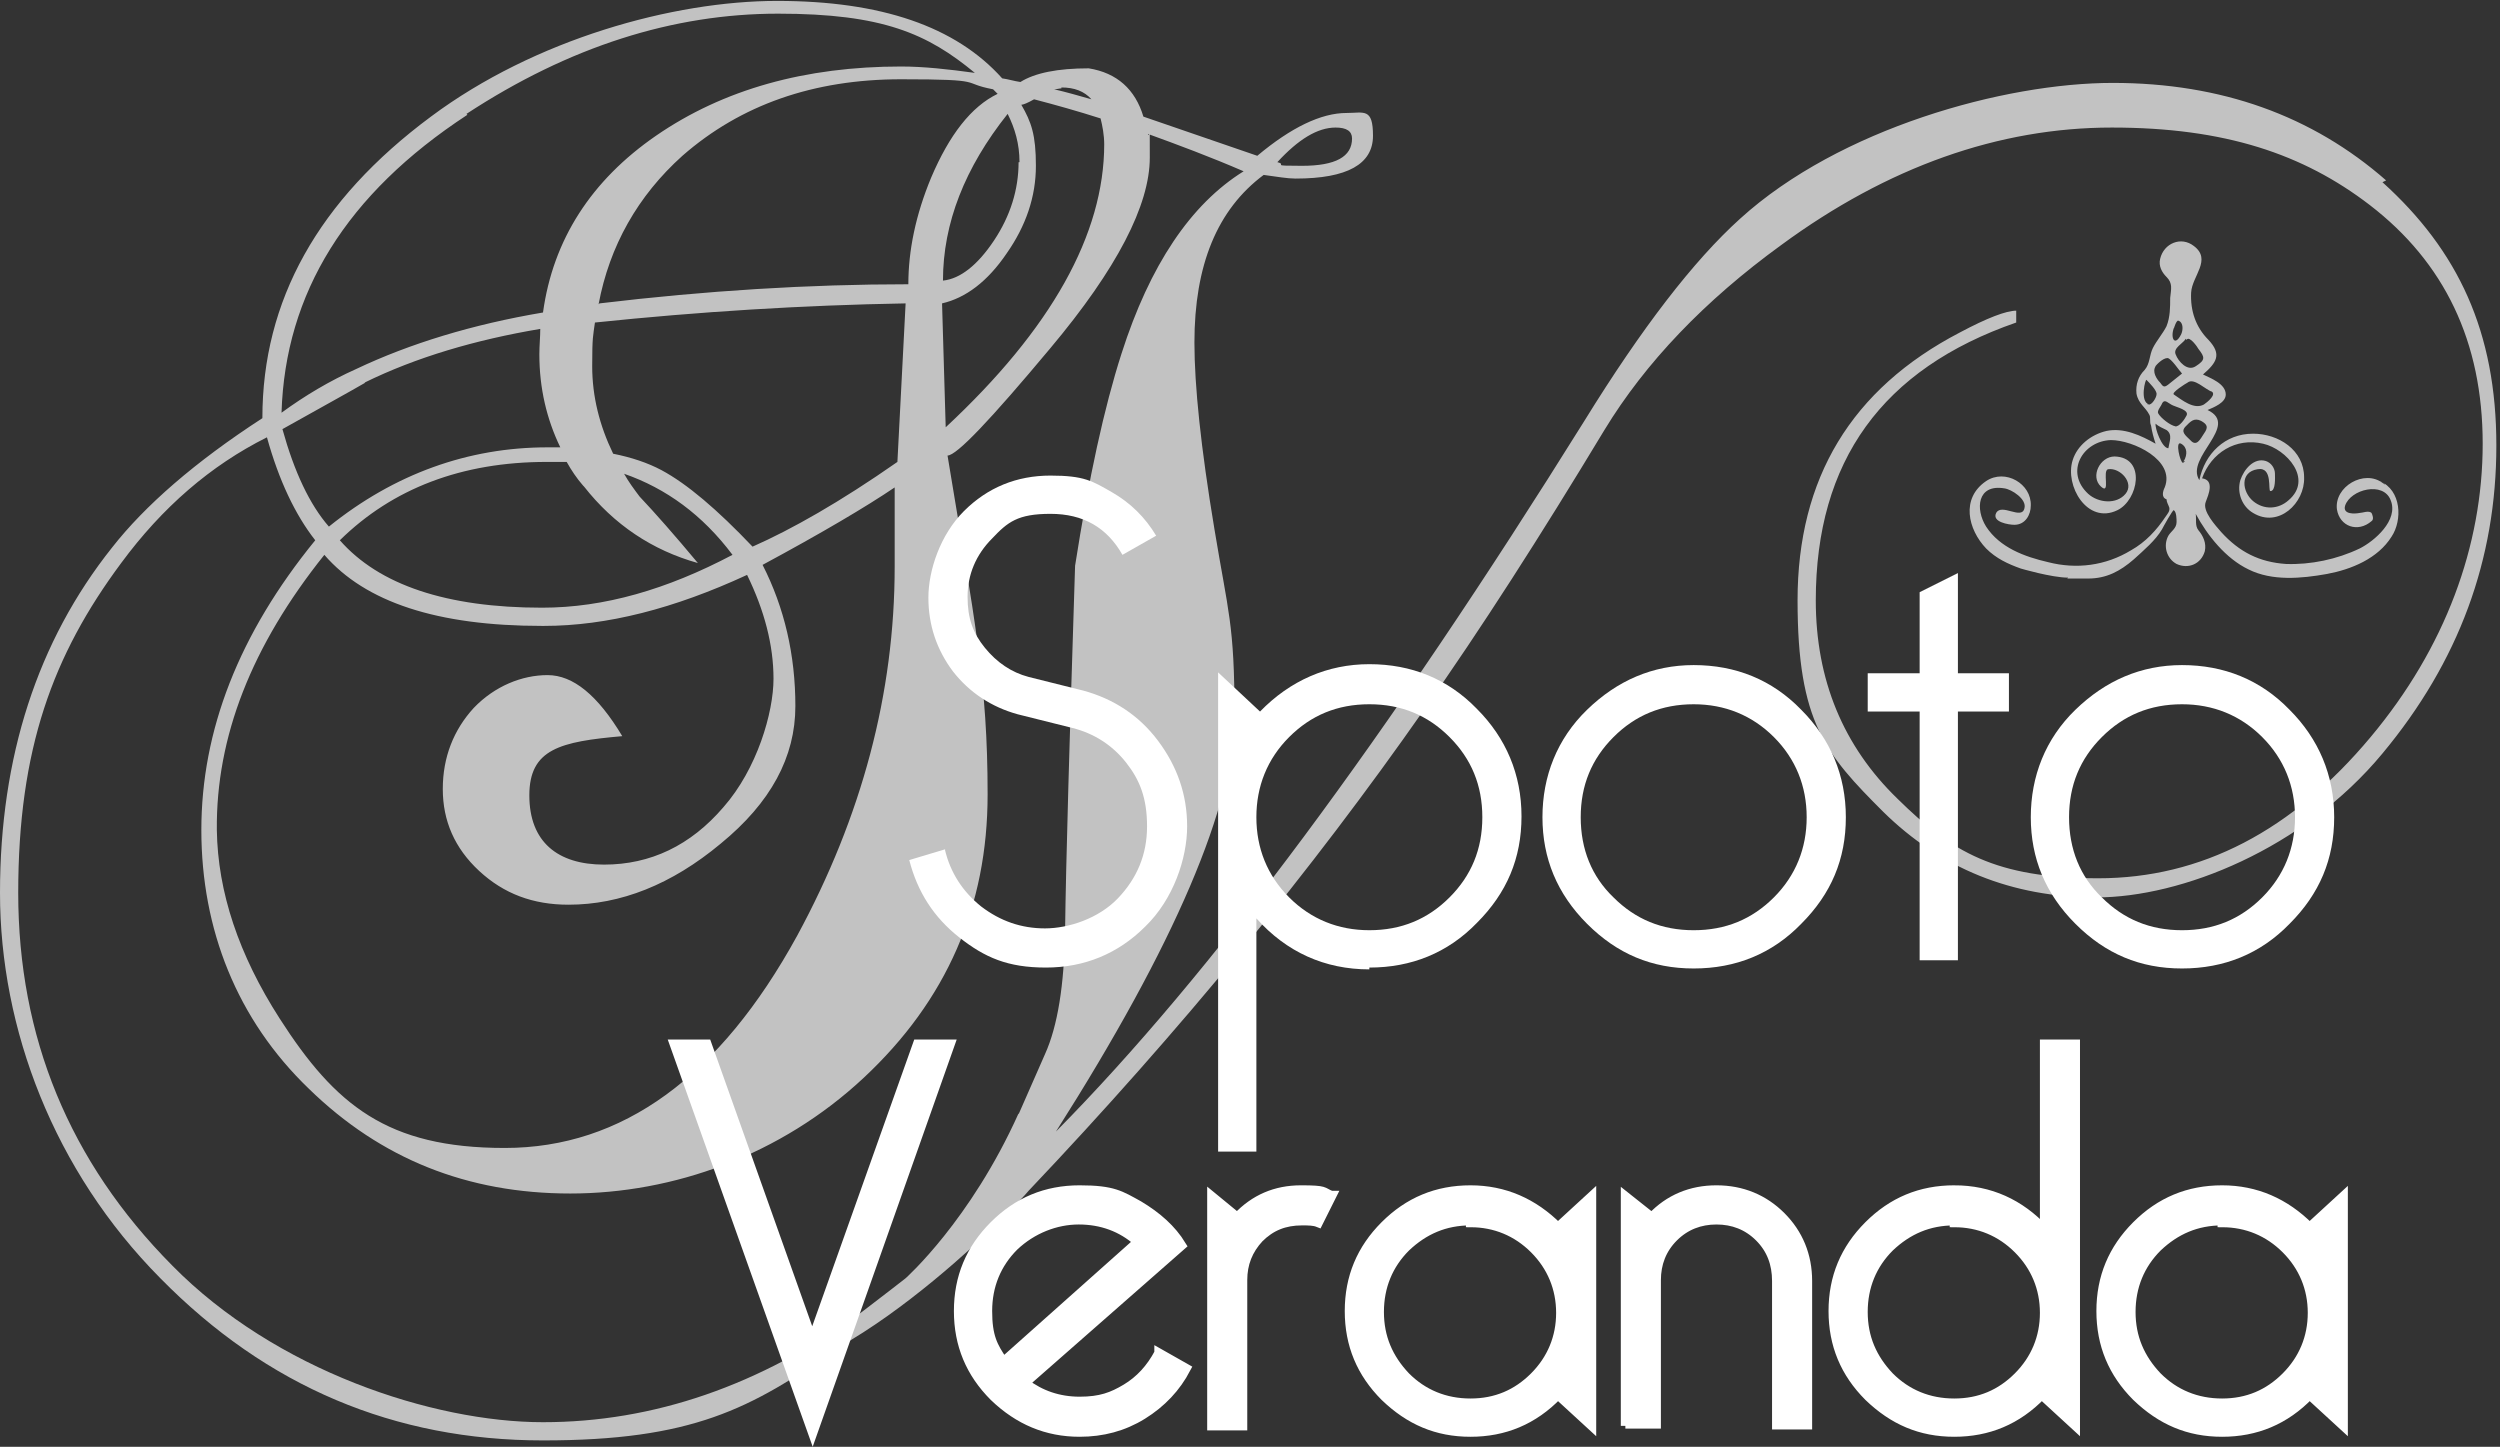 <?xml version="1.0" encoding="UTF-8"?>
<svg xmlns="http://www.w3.org/2000/svg" id="Calque_1" version="1.1" viewBox="0 0 274.4 158.8">
  <rect x="0" y="0" width="274.4" height="158.8" fill="#333333" stroke="none"/>
  <defs>
    <style>
      .st0 {
        stroke: #fff;
        stroke-miterlimit: 10;
      }

      .st0, .st1, .st2, .st3 {
        fill: #fff;
      }

      .st2 {
        fill-rule: evenodd;
      }

      .st3, .st4 {
        opacity: .7;
      }
    </style>
  </defs>
  <path class="st3" d="M261.9,19.8c-8.1-7.1-18.1-10.7-30-10.7s-30,5-40.9,14.9c-5.1,4.6-10.8,12-17.1,22.2-21.7,34.8-41,60.8-58,78,13.1-20.6,19.6-35.9,19.6-45.8s-.7-11.2-2.2-20.3c-1.5-9-2.2-15.8-2.2-20.5,0-8.5,2.5-14.6,7.6-18.4,1.5.2,2.6.4,3.5.4,5.7,0,8.5-1.6,8.5-4.7s-1-2.5-2.9-2.5c-2.8,0-6.1,1.6-9.8,4.7l-12.5-4.3c-.9-3-2.9-4.8-6-5.3-3.4,0-5.9.5-7.5,1.5-.7-.1-1.3-.3-2-.4-5.1-5.7-13.3-8.5-24.7-8.5s-26.6,4.2-38,12.7c-12.4,9.2-18.5,20.2-18.5,33.1-7.4,4.8-12.9,9.6-16.5,14.2C4.1,70.4,0,83.1,0,98s5.9,30.5,17.6,42.3c11.7,11.9,25.7,17.8,42,17.8s22.8-3.4,32.4-10.2c0,0,0,0,0,0,7.3-4.1,14.4-10.6,18.2-14.3,0,0,0,0,0,0,.4-.5.9-.9,1.3-1.4.9-.9,1.4-1.5,1.4-1.5h0c16.7-17.6,31.1-35.2,43.4-52.8,6.2-8.8,12.8-19.1,19.8-30.7,4.5-7.4,11-14.2,19.4-20.3,11.7-8.6,23.9-12.9,36.3-12.9s21,2.9,28.3,8.5c8.2,6.3,12.4,15,12.4,26.2s-4.1,22.4-12.3,32.2c-8.6,10.3-18.6,15.5-29.9,15.5s-16.1-2.9-22-8.7c-6-5.8-9-13.1-9-21.8,0-15.3,7.3-25.4,22-30.5v-1.3c-1.1,0-3.2.8-6.2,2.4-11.9,6.2-17.8,16-17.8,29.4s3.1,16.9,9.4,23.2c6.3,6.2,14.1,9.4,23.4,9.4s22.7-5.3,31.4-15.8c8.4-10.1,12.5-21.3,12.5-33.8s-4.2-21.4-12.5-28.9ZM146.6,14c1.2,0,1.8.4,1.8,1.2,0,2-1.8,3-5.5,3s-1.5-.1-2.7-.4c2.3-2.5,4.4-3.8,6.4-3.8ZM121.2,15.8c0,9.9-5.8,20.3-17.4,31.1l-.4-13.6c2.6-.6,5-2.4,7.1-5.5,2.1-3,3.2-6.2,3.2-9.6s-.5-4.8-1.6-6.7c.2,0,.7-.2,1.4-.6,2.3.6,4.8,1.3,7.3,2.1.2.8.4,1.8.4,2.9ZM64.1,53.4c3.3,4.2,7.5,7,12.5,8.4-2.5-3-4.7-5.5-6.4-7.3-.6-.8-1.2-1.6-1.7-2.5,4.6,1.6,8.6,4.5,11.9,8.9-7.2,3.8-14.1,5.8-20.9,5.8-10.5,0-17.9-2.5-22.2-7.4,5.8-5.7,13.4-8.6,22.7-8.6s1.5,0,2.2,0c.5.9,1.1,1.8,1.8,2.6ZM59.7,68.7c6.9,0,14.3-1.9,22.3-5.6,1.9,3.9,2.9,7.7,2.9,11.4s-1.8,9.9-5.5,14.1c-3.6,4.2-8,6.3-13.1,6.3s-8.2-2.5-8.2-7.6,3.4-5.9,10.2-6.5c-2.7-4.5-5.4-6.7-8.2-6.7s-5.8,1.2-8.1,3.6c-2.2,2.4-3.4,5.4-3.4,8.9s1.3,6.5,4,9c2.7,2.5,5.9,3.7,9.8,3.7,5.7,0,11.3-2.2,16.7-6.7,5.5-4.5,8.2-9.5,8.2-15.1s-1.2-10.8-3.6-15.5c6.5-3.5,11.4-6.4,14.5-8.5v8.7c0,13.9-3.6,27.4-10.7,40.5-8.5,15.5-19.2,23.3-32.1,23.3s-18.6-4.7-24.7-14.2c-4.5-7-6.8-13.9-6.9-20.7-.1-10.2,3.8-20.2,11.8-30.2,4.5,5.2,12.4,7.8,23.9,7.8ZM82.6,60c-3.9-4.1-7.2-6.9-10-8.4-1.5-.8-3.3-1.4-5.3-1.8-1.5-3.1-2.3-6.3-2.3-9.6s.1-3.3.3-4.8c11.5-1.2,22.8-1.9,34.1-2.1l-.9,17.4c-6.3,4.4-11.6,7.4-15.9,9.3ZM65.7,33.4c1.2-6.4,4.3-11.9,9.2-16.3,6.4-5.6,14.4-8.4,24-8.4s6.4.4,10.1,1.1c.2.2.3.3.5.5-2.9,1.4-5.3,4.5-7.3,9.2-1.7,4.1-2.5,8-2.5,11.7-10.9,0-22.2.7-33.9,2.1ZM111.8,17.8c0,3-.9,5.9-2.7,8.6-1.8,2.7-3.7,4.2-5.6,4.4,0-6.3,2.4-12.4,7.1-18.3.8,1.6,1.3,3.3,1.3,5.3ZM116.5,9.6c1.4,0,2.5.4,3.3,1.3-1.4-.4-2.8-.8-4.1-1.1.3,0,.6-.1.8-.1ZM51.2,12.5C62.5,5.1,73.9,1.5,85.4,1.5s16.4,2.2,21.6,6.5c-2.9-.4-5.6-.7-8.1-.7-10.5,0-19.5,2.5-26.9,7.6-7.1,4.9-11.3,11.4-12.4,19.4-7.7,1.3-14.6,3.4-20.5,6.2-2.9,1.3-5.6,2.9-8.2,4.8.4-13.1,7.1-24,20.4-32.7ZM40,42c5.7-2.8,12.2-4.7,19.3-5.9,0,.9-.1,1.8-.1,2.8,0,3.7.8,7.1,2.3,10.2-.5,0-.9,0-1.4,0-8.7,0-16.8,2.9-24,8.7-2.1-2.4-3.8-6-5.1-10.7,4.1-2.3,7.2-4,9.1-5.1ZM111.8,122.2s0,0,0,0c-5.3,11.8-12.4,18.1-12.4,18.1,0,0-2.3,1.8-4.8,3.7-11.2,8.1-22.9,12.1-35,12.1s-29.4-5.7-40.7-17.2C7.6,127.5,2,113.8,2,98s3.8-26.1,11.3-36.2c4.5-6.1,9.8-10.7,16-13.8,1.3,4.7,3.1,8.5,5.3,11.3-8.4,10.3-12.5,20.9-12.5,31.8s3.9,20.8,11.8,28.4c7.9,7.7,17.4,11.5,28.7,11.5s23.1-4.2,32.2-12.7c9.1-8.5,13.6-18.8,13.6-31.1s-1.4-19-4.4-37.2c1,0,4.7-3.9,11.3-11.8,7.3-8.7,10.9-15.7,10.9-20.9s0-1.8-.2-2.6c3.3,1.2,6.8,2.5,10.5,4.1-5.8,3.6-10.3,10.3-13.4,20-1.9,5.9-3.6,13.7-5.1,23.3-.6,18.9-1,32.3-1.1,40.2-.1,5.8-.8,10.3-2.2,13.4l-2.9,6.6Z"></path>
  <g>
    <path class="st1" d="M103.7,93.2c.6,2.6,2,4.7,4,6.3,2.1,1.6,4.4,2.4,7,2.4s5.9-1.1,8-3.3c2.1-2.2,3.2-4.8,3.2-7.9s-.8-5.1-2.3-7c-1.5-1.9-3.5-3.2-5.9-3.8l-6-1.5c-2.9-.8-5.3-2.4-7.1-4.7-1.8-2.4-2.7-5.1-2.7-8.1s1.3-6.9,3.9-9.5c2.6-2.6,5.8-3.9,9.5-3.9s4.6.6,6.7,1.8c2.1,1.2,3.7,2.8,4.9,4.8l-3.7,2.1c-1.7-3-4.3-4.5-7.9-4.5s-4.7.9-6.4,2.7c-1.8,1.8-2.7,4-2.7,6.4s.6,4,1.9,5.6c1.3,1.6,2.9,2.7,4.8,3.2l6,1.5c3.3.9,6.1,2.7,8.2,5.5,2.1,2.8,3.2,5.9,3.2,9.4s-1.5,8-4.6,11c-3,3-6.7,4.5-10.9,4.5s-6.7-1.1-9.5-3.3c-2.8-2.2-4.6-5-5.5-8.5l4-1.2Z"></path>
    <path class="st1" d="M150.3,106.4c-4.9,0-9.1-1.9-12.4-5.6v25.6h-4.2v-52.6l4.6,4.3c3.3-3.4,7.4-5.2,12-5.2s8.6,1.6,11.8,4.9c3.2,3.2,4.9,7.2,4.9,11.8s-1.6,8.4-4.9,11.7c-3.2,3.3-7.2,4.9-11.8,4.9ZM150.3,102.1c3.5,0,6.4-1.2,8.8-3.6,2.4-2.4,3.6-5.3,3.6-8.8s-1.2-6.4-3.6-8.8c-2.4-2.4-5.3-3.6-8.8-3.6s-6.4,1.2-8.8,3.6c-2.4,2.4-3.6,5.4-3.6,8.8s1.2,6.4,3.6,8.8c2.4,2.4,5.4,3.6,8.8,3.6Z"></path>
    <path class="st1" d="M185.9,73c4.6,0,8.6,1.6,11.8,4.9,3.2,3.2,4.9,7.2,4.9,11.8s-1.6,8.4-4.9,11.7c-3.2,3.3-7.2,4.9-11.8,4.9s-8.4-1.6-11.7-4.9c-3.3-3.3-4.9-7.2-4.9-11.7s1.6-8.6,4.9-11.8c3.3-3.2,7.2-4.9,11.7-4.9ZM185.9,77.3c-3.5,0-6.4,1.2-8.8,3.6-2.4,2.4-3.6,5.3-3.6,8.8s1.2,6.5,3.6,8.8c2.4,2.4,5.3,3.6,8.8,3.6s6.4-1.2,8.8-3.6c2.4-2.4,3.6-5.4,3.6-8.8s-1.2-6.4-3.6-8.8c-2.4-2.4-5.4-3.6-8.8-3.6Z"></path>
    <path class="st1" d="M210.7,78.1h-5.7v-4.2h5.7v-8.9l4.2-2.1v11h5.6v4.2h-5.6v27.3h-4.2v-27.3Z"></path>
    <path class="st1" d="M239.5,73c4.6,0,8.6,1.6,11.8,4.9,3.2,3.2,4.9,7.2,4.9,11.8s-1.6,8.4-4.9,11.7c-3.2,3.3-7.2,4.9-11.8,4.9s-8.4-1.6-11.7-4.9c-3.3-3.3-4.9-7.2-4.9-11.7s1.6-8.6,4.9-11.8c3.3-3.2,7.2-4.9,11.7-4.9ZM239.5,77.3c-3.5,0-6.4,1.2-8.8,3.6-2.4,2.4-3.6,5.3-3.6,8.8s1.2,6.5,3.6,8.8c2.4,2.4,5.3,3.6,8.8,3.6s6.4-1.2,8.8-3.6c2.4-2.4,3.6-5.4,3.6-8.8s-1.2-6.4-3.6-8.8c-2.4-2.4-5.4-3.6-8.8-3.6Z"></path>
  </g>
  <g>
    <path class="st0" d="M89.1,147.2l11.6-32.6h3.6l-15.1,42.7-15.2-42.7h3.6l11.6,32.6Z"></path>
    <path class="st0" d="M127.2,148.5l3,1.7c-1.1,2.1-2.7,3.8-4.8,5.1-2.1,1.3-4.4,1.9-6.9,1.9-3.6,0-6.7-1.3-9.4-3.9-2.6-2.6-3.9-5.7-3.9-9.4s1.3-6.8,3.9-9.4c2.6-2.6,5.7-3.9,9.4-3.9s4.5.6,6.5,1.7c2,1.2,3.6,2.6,4.7,4.4l-17.2,15.1c1.7,1.3,3.7,2,6,2s3.6-.5,5.1-1.4c1.5-.9,2.7-2.2,3.6-3.9ZM110.2,149.4l14.7-13.1c-1.8-1.6-4-2.4-6.5-2.4s-5.1,1-7.1,2.9c-1.9,1.9-2.9,4.3-2.9,7.1s.6,3.9,1.7,5.5Z"></path>
    <path class="st0" d="M146.2,131.2l-1.5,3c-.5-.2-1.1-.2-1.8-.2-1.9,0-3.4.6-4.7,1.9-1.2,1.3-1.8,2.8-1.8,4.6v16h-3.4v-25.2l2.8,2.3c1.9-2,4.2-3,7-3s2.3.2,3.3.6Z"></path>
    <path class="st0" d="M171,153.1c-2.7,2.8-5.9,4.1-9.6,4.1s-6.7-1.3-9.4-3.9c-2.6-2.6-3.9-5.7-3.9-9.4s1.3-6.8,3.9-9.4c2.6-2.6,5.7-3.9,9.4-3.9s6.9,1.4,9.6,4.1l3.7-3.4v25.2l-3.7-3.4ZM161.4,134c-2.8,0-5.1,1-7.1,2.9-1.9,1.9-2.9,4.3-2.9,7.1s1,5.1,2.9,7.1c1.9,1.9,4.3,2.9,7.1,2.9s5.1-1,7-2.9c1.9-1.9,2.9-4.3,2.9-7s-1-5.1-2.9-7c-1.9-1.9-4.3-2.9-7-2.9Z"></path>
    <path class="st0" d="M178.4,156.5v-25.2l2.9,2.3c1.9-2,4.3-3,7.1-3s5.2,1,7.1,2.9c1.9,1.9,2.9,4.3,2.9,7.1v15.8h-3.4v-15.8c0-1.9-.6-3.5-1.9-4.8-1.3-1.3-2.9-1.9-4.7-1.9s-3.4.6-4.7,1.9c-1.3,1.3-1.9,2.9-1.9,4.7v15.8h-3.4Z"></path>
    <path class="st0" d="M214.5,130.6c3.9,0,7.2,1.5,9.9,4.4v-20.4h3.4v41.9l-3.7-3.4c-2.7,2.8-5.9,4.1-9.6,4.1s-6.7-1.3-9.4-3.9c-2.6-2.6-3.9-5.7-3.9-9.4s1.3-6.8,3.9-9.4c2.6-2.6,5.7-3.9,9.4-3.9ZM214.5,134c-2.8,0-5.1,1-7.1,2.9-1.9,1.9-2.9,4.3-2.9,7.1s1,5.1,2.9,7.1c1.9,1.9,4.3,2.9,7.1,2.9s5.1-1,7-2.9c1.9-1.9,2.9-4.3,2.9-7s-1-5.1-2.9-7c-1.9-1.9-4.3-2.9-7-2.9Z"></path>
    <path class="st0" d="M253.5,153.1c-2.7,2.8-5.9,4.1-9.6,4.1s-6.7-1.3-9.4-3.9c-2.6-2.6-3.9-5.7-3.9-9.4s1.3-6.8,3.9-9.4c2.6-2.6,5.7-3.9,9.4-3.9s6.9,1.4,9.6,4.1l3.7-3.4v25.2l-3.7-3.4ZM243.9,134c-2.8,0-5.1,1-7.1,2.9-1.9,1.9-2.9,4.3-2.9,7.1s1,5.1,2.9,7.1c1.9,1.9,4.3,2.9,7.1,2.9s5.1-1,7-2.9c1.9-1.9,2.9-4.3,2.9-7s-1-5.1-2.9-7c-1.9-1.9-4.3-2.9-7-2.9Z"></path>
  </g>
  <g class="st4">
    <path class="st2" d="M226.9,63.5c.8,0,1.5,0,2.3,0,2,0,3.5-.8,5-2.1,1.1-1,2.4-2.1,3.1-3.3.1-.2,1.2-2.2,1.3-2.1.3.2.3,1,.3,1.3,0,.7-.6,1-.9,1.5-.6,1.1-.2,2.5.9,3.1,1.3.6,2.7,0,3.1-1.4.2-.9-.2-1.7-.7-2.3-.4-.5-.2-1.2-.3-1.8,1.3,2.4,3.3,4.9,5.8,6.1,2.6,1.3,5.8,1,8.6.5,2.7-.5,5.6-1.7,7.1-4.1,1.2-1.8,1.1-5.1-1.3-6.1.1,0,.6.3.6.4,0,0-.3-.2-.3-.2-1-.8,1,.8,0,0-2-1.5-5.3.4-5,2.9.3,1.9,2.3,2.6,3.8,1.3.3-.2.1-.7,0-.9-.3-.3-1,0-1.3,0-.5.1-1.9.2-1.6-.8.6-1.8,4.2-2.7,5-.6.9,2.2-1.8,4.5-3.4,5.3-2.5,1.2-5.4,1.8-8.1,1.7-2.9-.2-5.1-1.3-7.1-3.5-.6-.7-2.1-2.3-1.7-3.3.3-.8,1-2.4-.4-2.6,1-2.8,3.7-4.5,6.7-3.8,2.6.6,5.5,3.9,2.8,6.2-1.1,1-2.7,1.1-3.9.1-1.2-1-1.5-3.2.5-3.5,1.7-.3,1.1,2.4,1.4,2.4.6,0,.5-1.5.5-1.9,0-.6-.4-1.2-1-1.4-1.3-.4-2.4.9-2.8,2.1-.4,1.4.2,2.9,1.4,3.6,2.8,1.7,5.7-1.1,5.6-3.9,0-3-2.8-4.8-5.6-4.8-3.1,0-5.3,2.2-5.9,5.1-1.6-2.5,4.5-6,.9-7.7.7-.3,2-.8,2-1.7,0-1.2-1.7-1.8-2.5-2.2,1.5-1.3,2.1-2.2.6-3.8-1.4-1.4-2-3.2-1.9-5.2.1-1.8,2.3-3.6.3-5.1-1.4-1.1-3.3-.3-3.7,1.4-.2.8.2,1.5.7,2,.7.7.5,1.3.4,2.3,0,1,0,2.1-.4,3.1-.4.8-1.1,1.6-1.5,2.4-.4.8-.3,1.7-.9,2.4-.7.7-1,1.6-.9,2.6.2,1.1,1,1.5,1.4,2.3.2.3,0,.8.2,1.2.1.7.3,1.4.5,2-1.6-.9-3.5-1.8-5.4-1.4-1.7.4-3.2,1.6-3.7,3.2-.9,2.8,1.6,7.1,4.9,5.5,2.3-1.1,3.2-5.8-.3-5.9-1.6,0-2.7,2.2-1.5,3.3,1.1,1,.1-1.8.8-1.9,1.3-.2,2.9,1.5,1.9,2.7-1,1.2-3,1-4.1,0-2.6-2.4-.6-5.8,2.5-5.9,2.4,0,7.1,2.2,5.9,5.2-.2.4-.4,1.1.2,1.3,0,.3.2.6.3.9.1.4-.2.7-.4,1-1,1.5-2.2,2.8-3.8,3.7-2.8,1.7-6,2.1-9.1,1.3-2.6-.6-5.3-1.6-6.8-3.9-1.2-1.9-1-4.7,2-4.2.8.1,2.5,1.2,2.2,2.2-.3,1.3-2.5-.6-3.1.5-.5,1,1.4,1.3,2,1.3,1.2,0,1.8-1.1,1.8-2.1.1-2.4-2.8-4.1-4.9-2.7-2.8,1.9-2,5.3,0,7.4,1.1,1.1,2.4,1.7,3.8,2.2,0,0,3.4,1,5.2,1ZM242.6,42.9c.9.3-.4,1.3-.7,1.5-1.1.6-2.4-.5-3.3-1.1-.3-.2,1.3-1.2,1.5-1.3.7-.6,2,.8,2.7,1M240,37.3c.3-.5,1.2.8,1.3,1,.7.9.8,1.2-.3,1.9-.9.6-1.9-.5-2.2-1.3-.3-.7.8-1.2,1.1-1.7,0,0-.2.3,0,0,.3-.5-.2.3,0,0ZM238.6,36.1c0-.1.3-1,.5-.9.6.2.5,1.1.3,1.5-.7,1.4-1.2.4-.8-.7,0,.1,0,.2,0,0,0-.1-.1.3,0,0ZM236.5,40.3c.2-.3.9-1,1.4-1,.4,0,1.3,1.4,1.6,1.7-.5.4-1,.8-1.5,1.2-.5.4-.6.2-.9-.2-.4-.4-.9-1.2-.5-1.8,0,.1,0,.1,0,0,.2-.3-.2.2,0,0ZM235.9,44.4c-1.1-.3-.4-2.9-.3-2.7.3.3,1.2,1.2,1.1,1.6,0,.3-.5,1.2-.9,1.1.1,0,.2,0,0,0-.5-.1.3,0,0,0ZM238,49.2c-.3,0,0,0,0,0-.7,0-1.5-2.2-1.4-2.7.3.3.8.5,1.2.7.7.5.3,1.3.2,2M238.8,46.8c-.6-.1-1.6-.9-1.9-1.4-.2-.3.3-.8.4-1.1.3-.6.7,0,1.2.2.4.2,1.8.5,1.5,1.1-.2.4-.8,1.3-1.3,1.2,0,0,.3,0,0,0-.5,0,.3,0,0,0ZM239.8,50.6c0,0-.1.2-.2.2-.3,0-.9-2.5-.2-2.1.7.4.7,1.2.3,1.9,0,0,.1-.3,0,0-.3.6.1-.3,0,0ZM240.4,48.3c-.5-.5-1.1-.9-.5-1.5.5-.5.9-1,1.7-.6.7.4.8.7.3,1.4-.4.6-.8,1.5-1.5.7,0,0,.2.2,0,0-.3-.3.2.2,0,0Z"></path>
  </g>
</svg>
